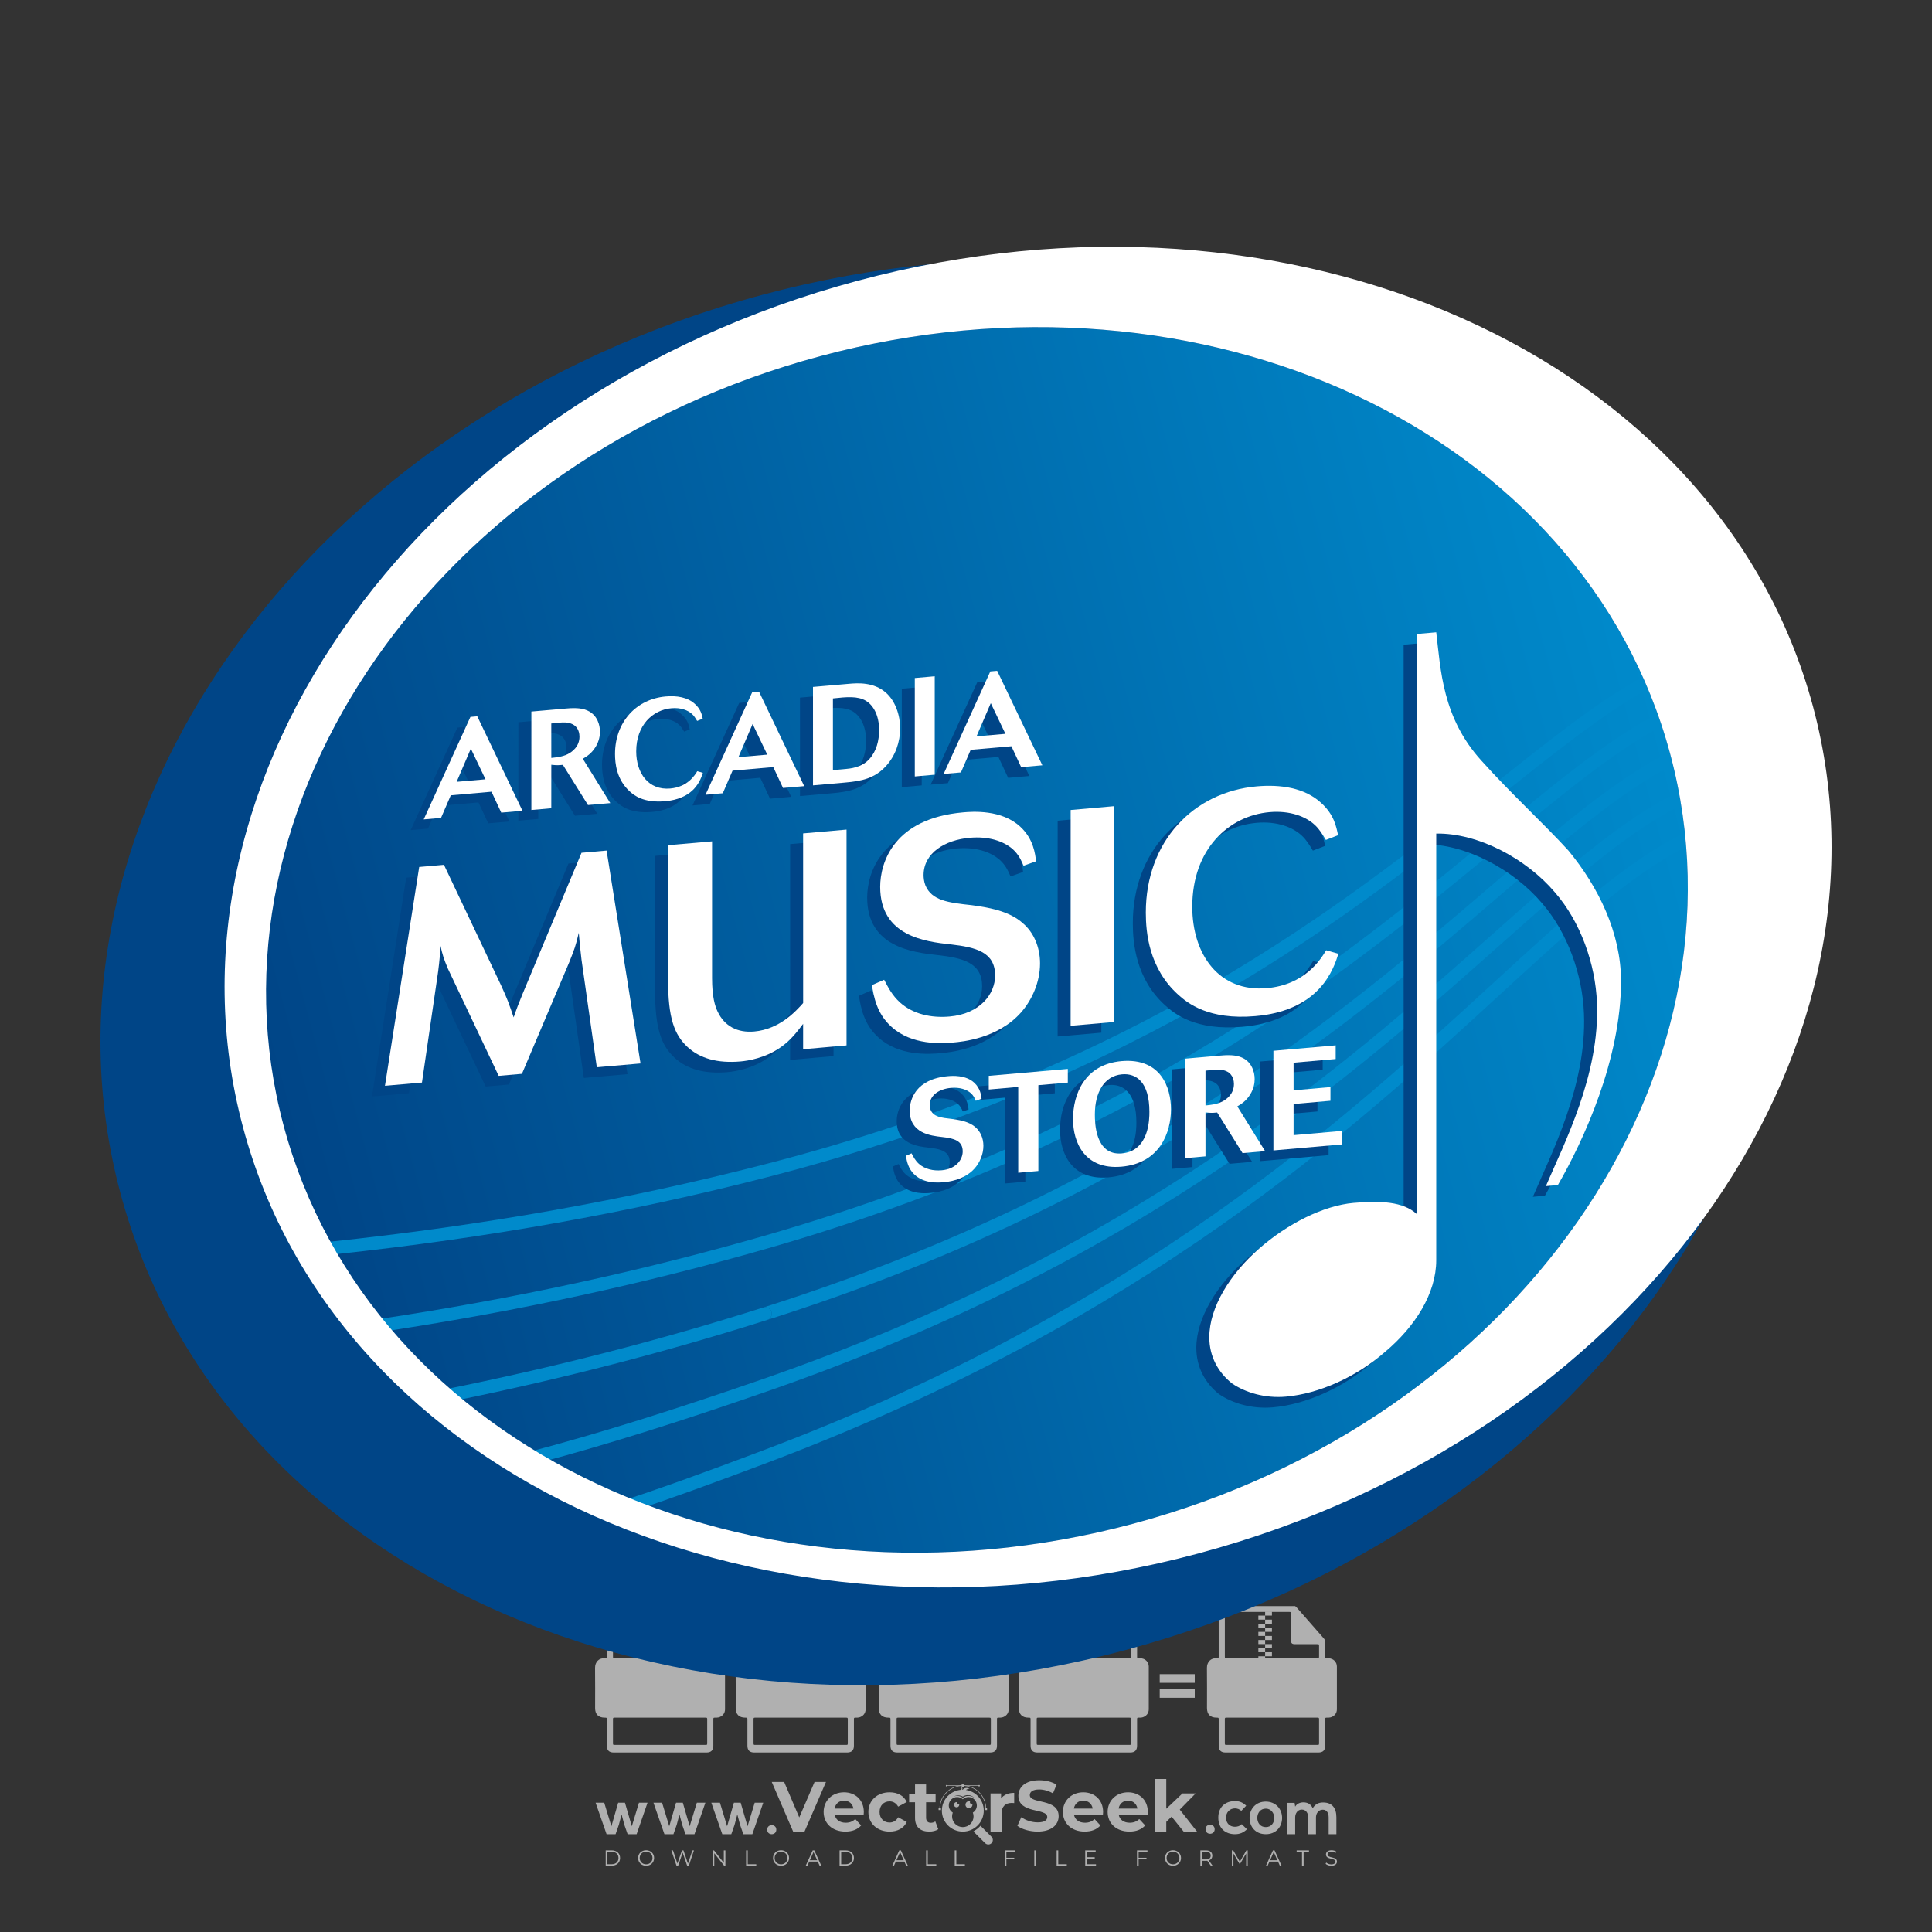 <?xml version="1.0" encoding="iso-8859-1"?>
<!-- Generator: Adobe Illustrator 27.0.0, SVG Export Plug-In . SVG Version: 6.00 Build 0)  -->
<svg version="1.1" id="Layer_1" xmlns="http://www.w3.org/2000/svg" xmlns:xlink="http://www.w3.org/1999/xlink" x="0px" y="0px"
	 viewBox="0 0 500 500" style="enable-background:new 0 0 500 500;" xml:space="preserve">
<rect x="0" y="0" width="500" height="500" fill="#333333" stroke="none"/>
<g id="watermark_1_">
	<g>
		<g id="watermark" style="opacity:0.61;">
			<g>
				<g>
					<g>
						<g>
							<polygon style="fill:#FFFFFF;" points="213.765,461.172 208.204,474.017 205.268,474.017 199.726,461.172 202.938,461.172 
								206.846,470.347 210.81,461.172 							"/>
						</g>
						<g>
							<path style="fill:#FFFFFF;" d="M223.507,469.741h-7.469c0.275,1.23,1.321,1.982,2.826,1.982c1.046,0,1.798-0.312,2.477-0.954
								l1.523,1.651c-0.917,1.046-2.294,1.597-4.074,1.597c-3.413,0-5.634-2.147-5.634-5.083c0-2.954,2.257-5.083,5.267-5.083
								c2.899,0,5.138,1.945,5.138,5.12C223.562,469.191,223.526,469.503,223.507,469.741 M216.002,468.071h4.863
								c-0.202-1.248-1.138-2.055-2.422-2.055C217.139,466.016,216.204,466.805,216.002,468.071"/>
						</g>
						<g>
							<path style="fill:#FFFFFF;" d="M224.735,468.934c0-2.973,2.294-5.083,5.505-5.083c2.074,0,3.707,0.899,4.423,2.514
								l-2.22,1.193c-0.532-0.936-1.321-1.358-2.221-1.358c-1.45,0-2.587,1.009-2.587,2.734c0,1.725,1.138,2.734,2.587,2.734
								c0.899,0,1.688-0.404,2.221-1.358l2.22,1.211c-0.716,1.578-2.349,2.495-4.423,2.495
								C227.029,474.017,224.735,471.907,224.735,468.934"/>
						</g>
						<g>
							<path style="fill:#FFFFFF;" d="M242.828,473.393c-0.587,0.422-1.45,0.624-2.331,0.624c-2.33,0-3.688-1.193-3.688-3.542
								v-4.055h-1.523v-2.202h1.523v-2.404h2.863v2.404h2.459v2.202h-2.459v4.019c0,0.844,0.458,1.303,1.229,1.303
								c0.422,0,0.844-0.128,1.156-0.367L242.828,473.393z"/>
						</g>
					</g>
					<g>
						<path style="fill:#FFFFFF;" d="M262.474,463.997v2.643c-0.238-0.018-0.422-0.037-0.642-0.037
							c-1.578,0-2.624,0.862-2.624,2.753v4.661h-2.863v-9.873h2.734v1.303C259.776,464.493,260.951,463.997,262.474,463.997"/>
					</g>
					<g>
						<path style="fill:#FFFFFF;" d="M263.299,472.53l1.009-2.239c1.083,0.789,2.697,1.339,4.239,1.339
							c1.762,0,2.477-0.587,2.477-1.376c0-2.404-7.469-0.752-7.469-5.524c0-2.184,1.762-4,5.413-4c1.615,0,3.267,0.385,4.459,1.138
							l-0.918,2.257c-1.193-0.679-2.422-1.009-3.56-1.009c-1.761,0-2.44,0.66-2.44,1.468c0,2.367,7.468,0.734,7.468,5.45
							c0,2.147-1.78,3.982-5.45,3.982C266.492,474.017,264.437,473.411,263.299,472.53"/>
					</g>
					<g>
						<path style="fill:#FFFFFF;" d="M285.428,469.741h-7.469c0.275,1.23,1.321,1.982,2.826,1.982c1.046,0,1.798-0.312,2.477-0.954
							l1.523,1.651c-0.918,1.046-2.294,1.597-4.074,1.597c-3.413,0-5.634-2.147-5.634-5.083c0-2.954,2.257-5.083,5.267-5.083
							c2.9,0,5.138,1.945,5.138,5.12C285.484,469.191,285.447,469.503,285.428,469.741 M277.923,468.071h4.863
							c-0.202-1.248-1.138-2.055-2.422-2.055C279.061,466.016,278.125,466.805,277.923,468.071"/>
					</g>
					<g>
						<path style="fill:#FFFFFF;" d="M297.007,469.741h-7.469c0.275,1.23,1.321,1.982,2.826,1.982c1.046,0,1.798-0.312,2.477-0.954
							l1.523,1.651c-0.918,1.046-2.294,1.597-4.074,1.597c-3.413,0-5.634-2.147-5.634-5.083c0-2.954,2.257-5.083,5.267-5.083
							c2.899,0,5.138,1.945,5.138,5.12C297.062,469.191,297.025,469.503,297.007,469.741 M289.501,468.071h4.863
							c-0.202-1.248-1.138-2.055-2.422-2.055C290.639,466.016,289.703,466.805,289.501,468.071"/>
					</g>
					<g>
						<polygon style="fill:#FFFFFF;" points="303.208,470.145 301.831,471.503 301.831,474.017 298.969,474.017 298.969,460.401 
							301.831,460.401 301.831,468.108 306.016,464.144 309.429,464.144 305.318,468.328 309.796,474.017 306.327,474.017 						"/>
					</g>
					<g>
						<path style="fill:#FFFFFF;" d="M256.601,475.359L256.601,475.359l-2.86-2.86c-0.435,0.508-0.953,0.943-1.534,1.284
							c-0.092,0.069-0.186,0.136-0.283,0.199l3.027,3.027c0.456,0.456,1.195,0.456,1.65,0
							C257.057,476.554,257.057,475.815,256.601,475.359"/>
					</g>
					<g>
						<path style="fill:#FFFFFF;" d="M249.984,463.244c0.221-0.173,0.495-0.281,0.797-0.281c0.042,0,0.083,0.002,0.124,0.006
							c-0.214-0.156-0.478-0.249-0.764-0.249c-0.395,0-0.744,0.18-0.981,0.458c-0.051,0-0.1,0.006-0.151,0.008
							c0.039-0.077,0.064-0.162,0.064-0.255c0-0.234-0.143-0.434-0.346-0.519c0.087,0.126,0.138,0.279,0.138,0.445
							c0,0.122-0.031,0.237-0.081,0.341c-2.811,0.201-5.03,2.539-5.03,5.4c0,2.993,2.426,5.42,5.42,5.42
							c2.993,0,5.42-2.426,5.42-5.42C254.595,465.879,252.593,463.635,249.984,463.244 M247.983,464.656
							c0.435,0,0.844,0.112,1.199,0.309c0.374-0.245,0.82-0.387,1.299-0.387c0.711,0,1.348,0.312,1.784,0.806
							c-0.435-0.379-1.004-0.61-1.627-0.61c-0.449,0-0.87,0.12-1.234,0.329c-0.079,0.046-0.156,0.096-0.229,0.15
							c-0.065-0.048-0.133-0.093-0.204-0.134c-0.369-0.219-0.8-0.344-1.26-0.344c-0.3,0-0.588,0.054-0.854,0.152
							C247.196,464.754,247.578,464.656,247.983,464.656 M251.772,469.098c0.115,0.305,0.181,0.634,0.181,0.979
							c0,1.534-1.244,2.777-2.778,2.777c-1.534,0-2.777-1.243-2.777-2.777c0-0.345,0.066-0.674,0.181-0.979
							c-0.62-0.382-1.035-1.064-1.035-1.846c0-1.197,0.971-2.168,2.168-2.168c0.565,0,1.078,0.218,1.463,0.572
							c0.386-0.354,0.899-0.572,1.464-0.572c1.197,0,2.168,0.971,2.168,2.168C252.807,468.034,252.392,468.716,251.772,469.098"/>
					</g>
					<g>
						<path style="fill:#FFFFFF;" d="M251.666,467.061c0,0.497-0.404,0.901-0.901,0.901c-0.497,0-0.901-0.404-0.901-0.901
							s0.404-0.901,0.901-0.901c0.101,0,0.197,0.017,0.287,0.047c-0.03,0.062-0.045,0.132-0.045,0.204
							c0,0.273,0.221,0.494,0.494,0.494c0.05,0,0.099-0.008,0.146-0.022C251.66,466.941,251.666,467,251.666,467.061"/>
					</g>
					<g>
						<path style="fill:#FFFFFF;" d="M248.255,467.061c0,0.376-0.305,0.681-0.681,0.681c-0.376,0-0.681-0.305-0.681-0.681
							s0.305-0.681,0.681-0.681c0.076,0,0.149,0.013,0.217,0.035c-0.023,0.047-0.034,0.1-0.034,0.155
							c0,0.206,0.167,0.374,0.374,0.374c0.038,0,0.075-0.006,0.11-0.017C248.25,466.97,248.255,467.015,248.255,467.061"/>
					</g>
					<g>
						<g>
							<g>
								<rect x="242.908" y="467.83" style="fill:#FFFFFF;" width="0.616" height="0.616"/>
							</g>
							<g>
								<rect x="254.827" y="467.83" style="fill:#FFFFFF;" width="0.616" height="0.616"/>
							</g>
							<g>
								<path style="fill:#FFFFFF;" d="M255.205,468.082h-0.14c0-3.248-2.642-5.89-5.89-5.89c-3.248,0-5.89,2.642-5.89,5.89h-0.14
									c0-1.611,0.627-3.125,1.766-4.264c1.139-1.139,2.653-1.766,4.264-1.766c1.611,0,3.125,0.627,4.264,1.766
									C254.578,464.957,255.205,466.471,255.205,468.082"/>
							</g>
						</g>
						<g>
							<rect x="248.868" y="461.814" style="fill:#FFFFFF;" width="0.616" height="0.616"/>
						</g>
						<g>
							<rect x="244.95" y="462.052" style="fill:#FFFFFF;" width="8.45" height="0.14"/>
						</g>
						<g>
							<path style="fill:#FFFFFF;" d="M245.174,462.15c0,0.108-0.088,0.196-0.196,0.196c-0.108,0-0.196-0.088-0.196-0.196
								c0-0.108,0.088-0.196,0.196-0.196C245.086,461.954,245.174,462.042,245.174,462.15"/>
						</g>
						<g>
							<path style="fill:#FFFFFF;" d="M253.596,462.15c0,0.108-0.088,0.196-0.196,0.196c-0.108,0-0.196-0.088-0.196-0.196
								c0-0.108,0.088-0.196,0.196-0.196C253.509,461.954,253.596,462.042,253.596,462.15"/>
						</g>
					</g>
				</g>
				<g>
					<path style="fill:#FFFFFF;" d="M314.356,473.409c0,1.559-2.364,1.559-2.364,0C311.993,471.851,314.356,471.851,314.356,473.409
						z"/>
				</g>
				<g>
					<g>
						<g>
							<path style="fill:#FFFFFF;" d="M161.739,466.549l1.772,6.088l1.855-6.088h2.215l-2.823,8.14h-2.33l-0.837-2.396l-0.722-2.708
								l-0.722,2.708l-0.837,2.396h-2.33l-2.839-8.14h2.231l1.855,6.088l1.756-6.088H161.739z"/>
						</g>
						<g>
							<path style="fill:#FFFFFF;" d="M176.713,466.549l1.772,6.088l1.855-6.088h2.215l-2.823,8.14h-2.33l-0.837-2.396l-0.722-2.708
								l-0.722,2.708l-0.837,2.396h-2.33l-2.839-8.14h2.231l1.855,6.088l1.756-6.088H176.713z"/>
						</g>
						<g>
							<path style="fill:#FFFFFF;" d="M191.687,466.549l1.772,6.088l1.855-6.088h2.215l-2.823,8.14h-2.33l-0.837-2.396l-0.722-2.708
								l-0.722,2.708l-0.837,2.396h-2.33l-2.839-8.14h2.231l1.855,6.088l1.756-6.088H191.687z"/>
						</g>
					</g>
					<g>
						<path style="fill:#FFFFFF;" d="M200.908,473.52c0,1.559-2.364,1.559-2.364,0C198.545,471.962,200.908,471.962,200.908,473.52z
							"/>
					</g>
					<g>
						<path style="fill:#FFFFFF;" d="M322.71,473.409c-0.935,0.919-1.919,1.28-3.117,1.28c-2.346,0-4.3-1.411-4.3-4.282
							s1.953-4.284,4.3-4.284c1.149,0,2.035,0.329,2.921,1.199l-1.264,1.329c-0.476-0.428-1.066-0.64-1.623-0.64
							c-1.346,0-2.33,0.985-2.33,2.396c0,1.542,1.05,2.362,2.297,2.362c0.64,0,1.28-0.18,1.772-0.672L322.71,473.409z"/>
					</g>
					<g>
						<path style="fill:#FFFFFF;" d="M331.805,470.472c0,2.33-1.591,4.217-4.217,4.217c-2.626,0-4.201-1.887-4.201-4.217
							c0-2.314,1.609-4.217,4.185-4.217C330.149,466.255,331.805,468.158,331.805,470.472z M325.389,470.472
							c0,1.231,0.739,2.38,2.199,2.38c1.46,0,2.199-1.149,2.199-2.38c0-1.215-0.854-2.396-2.199-2.396
							C326.144,468.077,325.389,469.258,325.389,470.472z"/>
					</g>
					<g>
						<path style="fill:#FFFFFF;" d="M338.572,474.689v-4.332c0-1.068-0.559-2.035-1.658-2.035c-1.082,0-1.722,0.967-1.722,2.035
							v4.332h-2.003v-8.107h1.855l0.148,0.985c0.426-0.82,1.362-1.116,2.133-1.116c0.969,0,1.937,0.394,2.396,1.51
							c0.723-1.149,1.658-1.478,2.708-1.478c2.297,0,3.43,1.412,3.43,3.84v4.365h-2.003v-4.365c0-1.066-0.442-1.97-1.526-1.97
							c-1.082,0-1.756,0.935-1.756,2.003v4.332H338.572z"/>
					</g>
				</g>
			</g>
		</g>
		<g style="opacity:0.61;">
			<g>
				<g>
					<path style="fill:#FFFFFF;" d="M345.988,431.299c-0.006-1.224-0.959-2.121-2.189-2.14c-0.924-0.014-0.832,0.12-0.834-0.867
						c-0.003-1.097-0.007-2.194,0.003-3.292c0.003-0.379-0.112-0.691-0.362-0.976c-2.342-2.668-4.678-5.342-7.019-8.011
						c-0.12-0.137-0.275-0.244-0.414-0.366c-6.214,0-12.427,0-18.641,0c-0.794,0.293-1.14,0.868-1.138,1.709
						c0.01,3.748,0.004,7.496,0.004,11.243c0,0.556-0.003,0.589-0.55,0.551c-1.497-0.102-2.516,0.986-2.497,2.492
						c0.044,3.476,0.013,6.953,0.014,10.429c0.001,1.58,0.867,2.443,2.45,2.449c0.582,0.002,0.582,0.002,0.582,0.6
						c0,2.219-0.001,4.438,0.001,6.657c0.001,1.192,0.58,1.771,1.768,1.771c8.013,0.001,16.027,0.001,24.04,0
						c1.168,0,1.755-0.583,1.757-1.745c0.002-2.256,0-4.512,0.001-6.768c0-0.512,0.002-0.511,0.52-0.515
						c0.271-0.002,0.541,0.008,0.809-0.058c0.996-0.246,1.69-1.044,1.694-2.069C346.003,438.696,346.005,434.997,345.988,431.299z
						 M317.537,417.162c5.337,0,10.674,0,16.01,0c0.548,0,0.554,0.007,0.554,0.561c0.001,2.243-0.001,4.486,0.001,6.73
						c0.001,0.811,0.249,1.059,1.06,1.059c1.91,0.001,3.821,0,5.731,0.001c0.458,0,0.479,0.021,0.481,0.483
						c0.003,0.887,0.002,1.775,0,2.662c-0.001,0.477-0.024,0.498-0.504,0.499c-3.895,0.001-7.79,0-11.684,0
						c-3.882,0-7.765,0-11.647,0c-0.55,0-0.552-0.001-0.552-0.561c-0.001-3.624-0.001-7.247,0-10.871
						C316.987,417.166,316.991,417.162,317.537,417.162z M340.822,451.579c-3.883,0.001-7.766,0-11.65,0c-3.871,0-7.742,0-11.613,0
						c-0.572,0-0.574-0.002-0.574-0.579c-0.001-1.997-0.001-3.994,0.001-5.991c0-0.464,0.023-0.486,0.478-0.487
						c7.803-0.001,15.607-0.001,23.41,0c0.478,0,0.499,0.02,0.499,0.503c0.002,1.997,0.001,3.994,0,5.991
						C341.375,451.574,341.37,451.579,340.822,451.579z"/>
				</g>
				<g>
					<g>
						<rect x="327.418" y="417.053" style="fill:#FFFFFF;" width="1.757" height="1.054"/>
					</g>
					<g>
						<rect x="325.662" y="418.107" style="fill:#FFFFFF;" width="1.757" height="1.054"/>
					</g>
					<g>
						<rect x="327.418" y="419.161" style="fill:#FFFFFF;" width="1.757" height="1.054"/>
					</g>
					<g>
						<rect x="325.662" y="420.215" style="fill:#FFFFFF;" width="1.757" height="1.054"/>
					</g>
					<g>
						<rect x="327.418" y="421.269" style="fill:#FFFFFF;" width="1.757" height="1.054"/>
					</g>
					<g>
						<rect x="325.662" y="422.323" style="fill:#FFFFFF;" width="1.757" height="1.054"/>
					</g>
					<g>
						<rect x="327.418" y="423.378" style="fill:#FFFFFF;" width="1.757" height="1.054"/>
					</g>
					<g>
						<rect x="325.662" y="424.432" style="fill:#FFFFFF;" width="1.757" height="1.054"/>
					</g>
					<g>
						<rect x="327.418" y="425.486" style="fill:#FFFFFF;" width="1.757" height="1.054"/>
					</g>
					<g>
						<rect x="325.662" y="426.54" style="fill:#FFFFFF;" width="1.757" height="1.054"/>
					</g>
					<g>
						<rect x="327.418" y="427.594" style="fill:#FFFFFF;" width="1.757" height="1.054"/>
					</g>
					<g>
						<rect x="325.662" y="428.648" style="fill:#FFFFFF;" width="1.757" height="1.054"/>
					</g>
				</g>
			</g>
			<g>
				<path style="fill:#FFFFFF;" d="M187.637,431.299c-0.006-1.224-0.959-2.121-2.189-2.14c-0.924-0.014-0.832,0.12-0.834-0.867
					c-0.003-1.097-0.007-2.194,0.003-3.292c0.003-0.379-0.112-0.691-0.362-0.976c-2.342-2.668-4.678-5.342-7.019-8.011
					c-0.12-0.137-0.275-0.244-0.414-0.366c-6.214,0-12.427,0-18.641,0c-0.794,0.293-1.14,0.868-1.138,1.709
					c0.01,3.748,0.004,7.496,0.004,11.243c0,0.556-0.003,0.589-0.55,0.551c-1.497-0.102-2.516,0.986-2.497,2.492
					c0.044,3.476,0.013,6.953,0.014,10.429c0.001,1.58,0.867,2.443,2.45,2.449c0.582,0.002,0.582,0.002,0.582,0.6
					c0,2.219-0.001,4.438,0.001,6.657c0.001,1.192,0.58,1.771,1.768,1.771c8.013,0.001,16.027,0.001,24.04,0
					c1.168,0,1.755-0.583,1.757-1.745c0.002-2.256,0-4.512,0.001-6.768c0-0.512,0.002-0.511,0.52-0.515
					c0.271-0.002,0.541,0.008,0.809-0.058c0.996-0.246,1.69-1.044,1.694-2.069C187.652,438.696,187.655,434.997,187.637,431.299z
					 M159.187,417.162c5.337,0,10.674,0,16.01,0c0.548,0,0.554,0.007,0.554,0.561c0.001,2.243-0.001,4.486,0.001,6.73
					c0.001,0.811,0.249,1.059,1.06,1.059c1.91,0.001,3.821,0,5.731,0.001c0.458,0,0.479,0.021,0.481,0.483
					c0.003,0.887,0.002,1.775,0,2.662c-0.001,0.477-0.024,0.498-0.504,0.499c-3.895,0.001-7.79,0-11.684,0
					c-3.882,0-7.765,0-11.647,0c-0.55,0-0.552-0.001-0.552-0.561c-0.001-3.624-0.001-7.247,0-10.871
					C158.636,417.166,158.64,417.162,159.187,417.162z M182.472,451.579c-3.883,0.001-7.766,0-11.65,0c-3.871,0-7.742,0-11.613,0
					c-0.572,0-0.574-0.002-0.574-0.579c-0.001-1.997-0.001-3.994,0.001-5.991c0-0.464,0.023-0.486,0.478-0.487
					c7.803-0.001,15.607-0.001,23.41,0c0.478,0,0.499,0.02,0.499,0.503c0.002,1.997,0.001,3.994,0,5.991
					C183.024,451.574,183.019,451.579,182.472,451.579z"/>
			</g>
			<g>
				<path style="fill:#FFFFFF;" d="M159.779,440.669v-7.897h2.779c0.375,0,0.726,0.061,1.053,0.182
					c0.327,0.121,0.612,0.292,0.855,0.513c0.242,0.221,0.434,0.483,0.573,0.789c0.14,0.305,0.21,0.642,0.21,1.009
					c0,0.375-0.07,0.715-0.21,1.02c-0.14,0.305-0.331,0.568-0.573,0.789c-0.243,0.221-0.528,0.392-0.855,0.513
					c-0.327,0.121-0.678,0.182-1.053,0.182h-1.29v2.901H159.779z M162.58,436.356c0.39,0,0.684-0.111,0.882-0.331
					c0.199-0.22,0.298-0.474,0.298-0.761c0-0.14-0.024-0.276-0.072-0.408c-0.048-0.132-0.121-0.248-0.221-0.347
					c-0.099-0.099-0.223-0.178-0.37-0.237c-0.147-0.059-0.32-0.089-0.518-0.089h-1.312v2.173H162.58z"/>
				<path style="fill:#FFFFFF;" d="M166.308,432.771h1.731l3.177,5.294h0.088l-0.088-1.522v-3.772h1.478v7.897h-1.566l-3.353-5.592
					h-0.088l0.088,1.522v4.07h-1.467V432.771z"/>
				<path style="fill:#FFFFFF;" d="M177.922,436.334h3.872c0.022,0.089,0.04,0.195,0.055,0.32c0.014,0.125,0.022,0.25,0.022,0.375
					c0,0.507-0.077,0.985-0.231,1.434c-0.154,0.449-0.397,0.849-0.728,1.202c-0.353,0.375-0.776,0.666-1.268,0.871
					c-0.493,0.206-1.055,0.309-1.688,0.309c-0.574,0-1.114-0.103-1.622-0.309c-0.507-0.206-0.948-0.492-1.323-0.86
					c-0.375-0.367-0.673-0.803-0.894-1.307c-0.221-0.504-0.331-1.053-0.331-1.649c0-0.595,0.11-1.145,0.331-1.649
					c0.221-0.504,0.518-0.939,0.894-1.307c0.375-0.367,0.816-0.654,1.323-0.86c0.507-0.206,1.048-0.309,1.622-0.309
					c0.64,0,1.211,0.11,1.715,0.331c0.504,0.221,0.935,0.526,1.296,0.915l-1.025,1.004c-0.258-0.272-0.544-0.48-0.861-0.623
					c-0.316-0.143-0.695-0.215-1.136-0.215c-0.361,0-0.703,0.065-1.026,0.193c-0.324,0.129-0.607,0.311-0.85,0.546
					c-0.242,0.235-0.436,0.52-0.579,0.855c-0.143,0.335-0.215,0.708-0.215,1.119c0,0.412,0.072,0.785,0.215,1.12
					c0.143,0.335,0.338,0.62,0.584,0.855c0.246,0.235,0.531,0.418,0.855,0.546c0.323,0.129,0.669,0.193,1.037,0.193
					c0.419,0,0.773-0.061,1.064-0.182c0.29-0.121,0.538-0.278,0.744-0.469c0.148-0.132,0.275-0.3,0.381-0.502
					c0.106-0.202,0.189-0.428,0.248-0.678h-2.482V436.334z"/>
			</g>
			<g>
				<path style="fill:#FFFFFF;" d="M224.019,431.299c-0.006-1.224-0.959-2.121-2.189-2.14c-0.924-0.014-0.832,0.12-0.834-0.867
					c-0.003-1.097-0.007-2.194,0.003-3.292c0.003-0.379-0.112-0.691-0.362-0.976c-2.342-2.668-4.678-5.342-7.019-8.011
					c-0.12-0.137-0.275-0.244-0.414-0.366c-6.214,0-12.427,0-18.641,0c-0.794,0.293-1.14,0.868-1.138,1.709
					c0.01,3.748,0.004,7.496,0.004,11.243c0,0.556-0.003,0.589-0.55,0.551c-1.497-0.102-2.516,0.986-2.497,2.492
					c0.044,3.476,0.013,6.953,0.014,10.429c0.001,1.58,0.867,2.443,2.45,2.449c0.582,0.002,0.582,0.002,0.582,0.6
					c0,2.219-0.001,4.438,0.001,6.657c0.001,1.192,0.58,1.771,1.768,1.771c8.013,0.001,16.027,0.001,24.04,0
					c1.168,0,1.755-0.583,1.757-1.745c0.002-2.256,0-4.512,0.001-6.768c0-0.512,0.002-0.511,0.52-0.515
					c0.271-0.002,0.541,0.008,0.809-0.058c0.997-0.246,1.69-1.044,1.694-2.069C224.034,438.696,224.036,434.997,224.019,431.299z
					 M195.568,417.162c5.337,0,10.674,0,16.01,0c0.548,0,0.554,0.007,0.554,0.561c0.001,2.243-0.001,4.486,0.001,6.73
					c0.001,0.811,0.249,1.059,1.06,1.059c1.91,0.001,3.821,0,5.731,0.001c0.458,0,0.479,0.021,0.481,0.483
					c0.003,0.887,0.002,1.775,0,2.662c-0.001,0.477-0.024,0.498-0.504,0.499c-3.895,0.001-7.79,0-11.684,0
					c-3.882,0-7.765,0-11.647,0c-0.55,0-0.552-0.001-0.552-0.561c-0.001-3.624-0.001-7.247,0-10.871
					C195.018,417.166,195.022,417.162,195.568,417.162z M218.854,451.579c-3.883,0.001-7.766,0-11.65,0c-3.871,0-7.742,0-11.613,0
					c-0.572,0-0.574-0.002-0.574-0.579c-0.001-1.997-0.001-3.994,0.001-5.991c0-0.464,0.023-0.486,0.478-0.487
					c7.803-0.001,15.607-0.001,23.41,0c0.478,0,0.499,0.02,0.499,0.503c0.002,1.997,0.001,3.994,0,5.991
					C219.406,451.574,219.401,451.579,218.854,451.579z"/>
			</g>
			<g>
				<path style="fill:#FFFFFF;" d="M205.111,432.771h1.699l2.967,7.897h-1.644l-0.651-1.886h-3.044l-0.651,1.886h-1.643
					L205.111,432.771z M206.997,437.415l-0.706-1.974l-0.287-0.96h-0.088l-0.287,0.96l-0.706,1.974H206.997z"/>
				<path style="fill:#FFFFFF;" d="M211.331,434.536c-0.125,0-0.245-0.024-0.359-0.072c-0.114-0.048-0.213-0.114-0.298-0.199
					c-0.084-0.084-0.151-0.182-0.198-0.292c-0.048-0.11-0.072-0.232-0.072-0.364s0.024-0.254,0.072-0.364
					c0.048-0.11,0.114-0.208,0.198-0.292c0.084-0.084,0.184-0.151,0.298-0.198c0.114-0.048,0.233-0.072,0.359-0.072
					c0.257,0,0.478,0.09,0.662,0.27c0.184,0.181,0.276,0.399,0.276,0.656s-0.092,0.476-0.276,0.656
					C211.809,434.446,211.589,434.536,211.331,434.536z M210.615,440.669v-5.404h1.445v5.404H210.615z"/>
			</g>
			<g>
				<path style="fill:#FFFFFF;" d="M261.044,431.299c-0.006-1.224-0.959-2.121-2.189-2.14c-0.924-0.014-0.832,0.12-0.834-0.867
					c-0.003-1.097-0.007-2.194,0.003-3.292c0.003-0.379-0.112-0.691-0.362-0.976c-2.342-2.668-4.678-5.342-7.019-8.011
					c-0.12-0.137-0.275-0.244-0.414-0.366c-6.214,0-12.427,0-18.641,0c-0.794,0.293-1.14,0.868-1.138,1.709
					c0.01,3.748,0.004,7.496,0.004,11.243c0,0.556-0.003,0.589-0.55,0.551c-1.497-0.102-2.516,0.986-2.497,2.492
					c0.044,3.476,0.013,6.953,0.014,10.429c0.001,1.58,0.867,2.443,2.45,2.449c0.582,0.002,0.582,0.002,0.582,0.6
					c0,2.219-0.001,4.438,0.001,6.657c0.001,1.192,0.58,1.771,1.768,1.771c8.013,0.001,16.027,0.001,24.04,0
					c1.168,0,1.755-0.583,1.757-1.745c0.002-2.256,0-4.512,0.001-6.768c0-0.512,0.002-0.511,0.52-0.515
					c0.271-0.002,0.541,0.008,0.809-0.058c0.996-0.246,1.69-1.044,1.694-2.069C261.059,438.696,261.061,434.997,261.044,431.299z
					 M232.593,417.162c5.337,0,10.674,0,16.01,0c0.548,0,0.554,0.007,0.554,0.561c0.001,2.243-0.001,4.486,0.001,6.73
					c0.001,0.811,0.249,1.059,1.06,1.059c1.91,0.001,3.821,0,5.731,0.001c0.458,0,0.479,0.021,0.481,0.483
					c0.003,0.887,0.002,1.775,0,2.662c-0.001,0.477-0.024,0.498-0.504,0.499c-3.895,0.001-7.79,0-11.684,0
					c-3.882,0-7.765,0-11.647,0c-0.55,0-0.552-0.001-0.552-0.561c-0.001-3.624-0.001-7.247,0-10.871
					C232.042,417.166,232.047,417.162,232.593,417.162z M255.878,451.579c-3.883,0.001-7.766,0-11.65,0c-3.871,0-7.742,0-11.613,0
					c-0.572,0-0.574-0.002-0.574-0.579c-0.001-1.997-0.001-3.994,0.001-5.991c0-0.464,0.023-0.486,0.478-0.487
					c7.803-0.001,15.607-0.001,23.41,0c0.478,0,0.499,0.02,0.499,0.503c0.002,1.997,0.001,3.994,0,5.991
					C256.431,451.574,256.426,451.579,255.878,451.579z"/>
			</g>
			<g>
				<path style="fill:#FFFFFF;" d="M236.361,440.845c-0.338,0-0.662-0.048-0.971-0.143c-0.309-0.095-0.592-0.239-0.849-0.43
					c-0.257-0.191-0.481-0.425-0.673-0.7c-0.191-0.276-0.342-0.597-0.452-0.965l1.401-0.551c0.103,0.397,0.283,0.726,0.54,0.987
					c0.257,0.261,0.596,0.392,1.015,0.392c0.154,0,0.303-0.02,0.447-0.061c0.143-0.04,0.272-0.099,0.386-0.176
					s0.204-0.175,0.27-0.292c0.066-0.118,0.099-0.254,0.099-0.408c0-0.147-0.026-0.279-0.077-0.397
					c-0.051-0.117-0.138-0.227-0.259-0.331c-0.121-0.103-0.28-0.202-0.475-0.298c-0.195-0.095-0.435-0.195-0.722-0.298l-0.485-0.176
					c-0.213-0.073-0.429-0.173-0.645-0.298c-0.217-0.125-0.413-0.276-0.59-0.452c-0.177-0.176-0.322-0.384-0.436-0.623
					c-0.114-0.239-0.171-0.509-0.171-0.81c0-0.309,0.06-0.597,0.182-0.866c0.121-0.268,0.294-0.503,0.518-0.706
					c0.224-0.202,0.492-0.36,0.805-0.474s0.66-0.171,1.042-0.171c0.397,0,0.74,0.053,1.031,0.16
					c0.291,0.107,0.537,0.243,0.739,0.408c0.202,0.165,0.366,0.348,0.491,0.546c0.125,0.199,0.217,0.386,0.276,0.563l-1.312,0.551
					c-0.074-0.221-0.208-0.419-0.402-0.596c-0.195-0.176-0.462-0.265-0.8-0.265c-0.324,0-0.592,0.075-0.805,0.226
					c-0.213,0.151-0.32,0.348-0.32,0.59c0,0.235,0.103,0.436,0.309,0.601c0.206,0.165,0.533,0.325,0.982,0.48l0.497,0.165
					c0.316,0.111,0.605,0.237,0.866,0.381c0.261,0.143,0.485,0.314,0.673,0.513c0.187,0.199,0.331,0.425,0.43,0.678
					c0.1,0.254,0.149,0.546,0.149,0.877c0,0.412-0.083,0.767-0.248,1.064c-0.165,0.298-0.377,0.542-0.634,0.734
					c-0.258,0.191-0.548,0.335-0.872,0.43C236.986,440.797,236.67,440.845,236.361,440.845z"/>
				<path style="fill:#FFFFFF;" d="M239.516,432.771h1.61l1.633,4.754l0.287,1.015h0.088l0.309-1.015l1.699-4.754h1.61l-2.879,7.897
					h-1.566L239.516,432.771z"/>
				<path style="fill:#FFFFFF;" d="M251.097,436.334h3.871c0.022,0.089,0.04,0.195,0.055,0.32c0.015,0.125,0.023,0.25,0.023,0.375
					c0,0.507-0.078,0.985-0.232,1.434c-0.154,0.449-0.397,0.849-0.728,1.202c-0.353,0.375-0.775,0.666-1.268,0.871
					c-0.493,0.206-1.055,0.309-1.688,0.309c-0.574,0-1.114-0.103-1.621-0.309c-0.507-0.206-0.949-0.492-1.324-0.86
					c-0.375-0.367-0.673-0.803-0.894-1.307c-0.22-0.504-0.331-1.053-0.331-1.649c0-0.595,0.11-1.145,0.331-1.649
					c0.221-0.504,0.518-0.939,0.894-1.307c0.375-0.367,0.816-0.654,1.324-0.86c0.507-0.206,1.047-0.309,1.621-0.309
					c0.64,0,1.211,0.11,1.715,0.331c0.504,0.221,0.936,0.526,1.296,0.915l-1.026,1.004c-0.257-0.272-0.544-0.48-0.861-0.623
					c-0.316-0.143-0.694-0.215-1.136-0.215c-0.36,0-0.702,0.065-1.026,0.193c-0.323,0.129-0.607,0.311-0.849,0.546
					c-0.243,0.235-0.436,0.52-0.579,0.855c-0.143,0.335-0.215,0.708-0.215,1.119c0,0.412,0.072,0.785,0.215,1.12
					c0.143,0.335,0.338,0.62,0.585,0.855c0.246,0.235,0.531,0.418,0.854,0.546c0.324,0.129,0.669,0.193,1.037,0.193
					c0.419,0,0.774-0.061,1.064-0.182c0.29-0.121,0.539-0.278,0.745-0.469c0.147-0.132,0.274-0.3,0.38-0.502
					c0.107-0.202,0.189-0.428,0.248-0.678h-2.482V436.334z"/>
			</g>
			<g>
				<path style="fill:#FFFFFF;" d="M297.3,431.299c-0.006-1.224-0.959-2.121-2.189-2.14c-0.924-0.014-0.832,0.12-0.834-0.867
					c-0.003-1.097-0.007-2.194,0.003-3.292c0.003-0.379-0.112-0.691-0.362-0.976c-2.342-2.668-4.678-5.342-7.019-8.011
					c-0.12-0.137-0.275-0.244-0.414-0.366c-6.214,0-12.427,0-18.641,0c-0.794,0.293-1.14,0.868-1.138,1.709
					c0.01,3.748,0.004,7.496,0.004,11.243c0,0.556-0.003,0.589-0.55,0.551c-1.497-0.102-2.516,0.986-2.497,2.492
					c0.044,3.476,0.013,6.953,0.014,10.429c0.001,1.58,0.867,2.443,2.45,2.449c0.582,0.002,0.582,0.002,0.582,0.6
					c0,2.219-0.001,4.438,0.001,6.657c0.001,1.192,0.58,1.771,1.768,1.771c8.013,0.001,16.027,0.001,24.04,0
					c1.168,0,1.755-0.583,1.757-1.745c0.002-2.256,0-4.512,0.001-6.768c0-0.512,0.002-0.511,0.52-0.515
					c0.271-0.002,0.541,0.008,0.809-0.058c0.996-0.246,1.69-1.044,1.694-2.069C297.315,438.696,297.318,434.997,297.3,431.299z
					 M268.85,417.162c5.337,0,10.674,0,16.01,0c0.548,0,0.554,0.007,0.554,0.561c0.001,2.243-0.001,4.486,0.001,6.73
					c0.001,0.811,0.249,1.059,1.06,1.059c1.91,0.001,3.821,0,5.731,0.001c0.458,0,0.479,0.021,0.481,0.483
					c0.003,0.887,0.002,1.775,0,2.662c-0.001,0.477-0.024,0.498-0.504,0.499c-3.895,0.001-7.79,0-11.684,0
					c-3.882,0-7.765,0-11.647,0c-0.55,0-0.552-0.001-0.552-0.561c-0.001-3.624-0.001-7.247,0-10.871
					C268.299,417.166,268.303,417.162,268.85,417.162z M292.135,451.579c-3.883,0.001-7.766,0-11.65,0c-3.871,0-7.742,0-11.613,0
					c-0.572,0-0.574-0.002-0.574-0.579c-0.001-1.997-0.001-3.994,0.001-5.991c0-0.464,0.023-0.486,0.478-0.487
					c7.803-0.001,15.607-0.001,23.41,0c0.478,0,0.499,0.02,0.499,0.503c0.001,1.997,0.001,3.994,0,5.991
					C292.687,451.574,292.682,451.579,292.135,451.579z"/>
			</g>
			<g>
				<path style="fill:#FFFFFF;" d="M272.966,434.183v1.831h3.165v1.412h-3.165v1.831h3.518v1.412h-5.007v-7.897h5.007v1.412H272.966
					z"/>
				<path style="fill:#FFFFFF;" d="M277.852,440.669v-7.897h2.779c0.375,0,0.726,0.061,1.053,0.182
					c0.327,0.121,0.612,0.292,0.855,0.513c0.243,0.221,0.434,0.483,0.574,0.789c0.14,0.305,0.209,0.642,0.209,1.009
					c0,0.375-0.07,0.715-0.209,1.02c-0.14,0.305-0.331,0.568-0.574,0.789c-0.243,0.221-0.528,0.392-0.855,0.513
					c-0.327,0.121-0.678,0.182-1.053,0.182h-1.29v2.901H277.852z M280.653,436.356c0.389,0,0.684-0.111,0.882-0.331
					c0.199-0.22,0.298-0.474,0.298-0.761c0-0.14-0.024-0.276-0.072-0.408c-0.048-0.132-0.121-0.248-0.221-0.347
					c-0.099-0.099-0.222-0.178-0.37-0.237c-0.147-0.059-0.32-0.089-0.518-0.089h-1.312v2.173H280.653z"/>
				<path style="fill:#FFFFFF;" d="M286.797,440.845c-0.338,0-0.662-0.048-0.971-0.143c-0.309-0.095-0.592-0.239-0.849-0.43
					c-0.257-0.191-0.482-0.425-0.673-0.7c-0.191-0.276-0.342-0.597-0.452-0.965l1.401-0.551c0.103,0.397,0.283,0.726,0.541,0.987
					c0.257,0.261,0.595,0.392,1.015,0.392c0.154,0,0.303-0.02,0.447-0.061c0.143-0.04,0.272-0.099,0.386-0.176
					c0.114-0.077,0.204-0.175,0.27-0.292c0.066-0.118,0.1-0.254,0.1-0.408c0-0.147-0.026-0.279-0.077-0.397
					c-0.051-0.117-0.138-0.227-0.259-0.331c-0.121-0.103-0.279-0.202-0.474-0.298c-0.195-0.095-0.436-0.195-0.723-0.298
					l-0.485-0.176c-0.213-0.073-0.428-0.173-0.645-0.298c-0.217-0.125-0.414-0.276-0.59-0.452c-0.176-0.176-0.322-0.384-0.436-0.623
					c-0.114-0.239-0.171-0.509-0.171-0.81c0-0.309,0.061-0.597,0.182-0.866c0.121-0.268,0.294-0.503,0.518-0.706
					c0.224-0.202,0.493-0.36,0.805-0.474c0.312-0.114,0.66-0.171,1.042-0.171c0.397,0,0.741,0.053,1.031,0.16
					c0.29,0.107,0.537,0.243,0.739,0.408c0.202,0.165,0.365,0.348,0.491,0.546c0.125,0.199,0.217,0.386,0.276,0.563l-1.312,0.551
					c-0.074-0.221-0.208-0.419-0.403-0.596c-0.195-0.176-0.462-0.265-0.799-0.265c-0.324,0-0.592,0.075-0.805,0.226
					c-0.213,0.151-0.32,0.348-0.32,0.59c0,0.235,0.103,0.436,0.309,0.601c0.206,0.165,0.533,0.325,0.982,0.48l0.496,0.165
					c0.316,0.111,0.605,0.237,0.866,0.381c0.261,0.143,0.485,0.314,0.673,0.513c0.187,0.199,0.331,0.425,0.43,0.678
					c0.099,0.254,0.149,0.546,0.149,0.877c0,0.412-0.083,0.767-0.248,1.064c-0.165,0.298-0.377,0.542-0.634,0.734
					c-0.258,0.191-0.548,0.335-0.872,0.43C287.422,440.797,287.105,440.845,286.797,440.845z"/>
			</g>
			<g>
				<path style="fill:#FFFFFF;" d="M321.394,439.168l4.004-4.985h-3.827v-1.412h5.559v1.5l-3.96,4.985h4.004v1.412h-5.779V439.168z"
					/>
				<path style="fill:#FFFFFF;" d="M328.409,432.771h1.489v7.897h-1.489V432.771z"/>
				<path style="fill:#FFFFFF;" d="M331.486,440.669v-7.897h2.779c0.375,0,0.726,0.061,1.053,0.182
					c0.327,0.121,0.612,0.292,0.855,0.513s0.434,0.483,0.574,0.789c0.14,0.305,0.209,0.642,0.209,1.009
					c0,0.375-0.07,0.715-0.209,1.02c-0.14,0.305-0.331,0.568-0.574,0.789c-0.243,0.221-0.528,0.392-0.855,0.513
					c-0.327,0.121-0.678,0.182-1.053,0.182h-1.29v2.901H331.486z M334.288,436.356c0.389,0,0.684-0.111,0.882-0.331
					c0.199-0.22,0.298-0.474,0.298-0.761c0-0.14-0.024-0.276-0.072-0.408c-0.048-0.132-0.121-0.248-0.221-0.347
					c-0.099-0.099-0.222-0.178-0.37-0.237c-0.147-0.059-0.32-0.089-0.518-0.089h-1.312v2.173H334.288z"/>
			</g>
		</g>
		<g style="opacity:0.61;">
			<path style="fill:#FFFFFF;" d="M300.133,433.27h9.067v2.242h-9.067V433.27z M300.133,437.136h9.067v2.243h-9.067V437.136z"/>
		</g>
	</g>
	<g style="opacity:0.61;">
		<path style="fill:#FFFFFF;" d="M156.756,478.878h1.607c1.263,0,2.114,0.812,2.114,1.974c0,1.161-0.851,1.973-2.114,1.973h-1.607
			V478.878z M158.34,482.464c1.049,0,1.725-0.665,1.725-1.612c0-0.947-0.677-1.613-1.725-1.613h-1.167v3.225H158.34z"/>
		<path style="fill:#FFFFFF;" d="M165.139,480.851c0-1.15,0.879-2.007,2.075-2.007c1.184,0,2.069,0.851,2.069,2.007
			c0,1.156-0.885,2.007-2.069,2.007C166.019,482.858,165.139,482.002,165.139,480.851z M168.866,480.851
			c0-0.942-0.705-1.635-1.652-1.635c-0.953,0-1.663,0.693-1.663,1.635c0,0.941,0.71,1.635,1.663,1.635
			C168.162,482.486,168.866,481.793,168.866,480.851z"/>
		<path style="fill:#FFFFFF;" d="M179.596,478.878l-1.331,3.947h-0.44l-1.156-3.366l-1.161,3.366h-0.434l-1.331-3.947h0.429
			l1.139,3.394l1.178-3.394h0.389l1.161,3.411l1.156-3.411H179.596z"/>
		<path style="fill:#FFFFFF;" d="M187.731,478.878v3.947h-0.344l-2.537-3.202v3.202h-0.417v-3.947h0.344l2.543,3.203v-3.203H187.731
			z"/>
		<path style="fill:#FFFFFF;" d="M193.093,478.878h0.417v3.586h2.21v0.361h-2.627V478.878z"/>
		<path style="fill:#FFFFFF;" d="M200.061,480.851c0-1.15,0.879-2.007,2.075-2.007c1.184,0,2.069,0.851,2.069,2.007
			c0,1.156-0.885,2.007-2.069,2.007C200.941,482.858,200.061,482.002,200.061,480.851z M203.788,480.851
			c0-0.942-0.705-1.635-1.652-1.635c-0.953,0-1.663,0.693-1.663,1.635c0,0.941,0.71,1.635,1.663,1.635
			C203.083,482.486,203.788,481.793,203.788,480.851z"/>
		<path style="fill:#FFFFFF;" d="M211.636,481.77h-2.199l-0.474,1.054h-0.434l1.804-3.947h0.412l1.804,3.947h-0.44L211.636,481.77z
			 M211.484,481.432l-0.947-2.12l-0.947,2.12H211.484z"/>
		<path style="fill:#FFFFFF;" d="M217.28,478.878h1.607c1.263,0,2.114,0.812,2.114,1.974c0,1.161-0.851,1.973-2.114,1.973h-1.607
			V478.878z M218.864,482.464c1.049,0,1.725-0.665,1.725-1.612c0-0.947-0.677-1.613-1.725-1.613h-1.167v3.225H218.864z"/>
		<path style="fill:#FFFFFF;" d="M234.041,481.77h-2.199l-0.474,1.054h-0.434l1.804-3.947h0.412l1.804,3.947h-0.44L234.041,481.77z
			 M233.889,481.432l-0.947-2.12l-0.947,2.12H233.889z"/>
		<path style="fill:#FFFFFF;" d="M239.685,478.878h0.417v3.586h2.21v0.361h-2.627V478.878z"/>
		<path style="fill:#FFFFFF;" d="M247.082,478.878h0.417v3.586h2.21v0.361h-2.627V478.878z"/>
		<path style="fill:#FFFFFF;" d="M260.449,479.239v1.551h2.041v0.361h-2.041v1.675h-0.417v-3.947h2.706v0.361H260.449z"/>
		<path style="fill:#FFFFFF;" d="M267.678,478.878h0.417v3.947h-0.417V478.878z"/>
		<path style="fill:#FFFFFF;" d="M273.456,478.878h0.417v3.586h2.21v0.361h-2.627V478.878z"/>
		<path style="fill:#FFFFFF;" d="M283.644,482.464v0.361h-2.791v-3.947h2.706v0.361h-2.289v1.404h2.041v0.355h-2.041v1.466H283.644z
			"/>
		<path style="fill:#FFFFFF;" d="M294.672,479.239v1.551h2.041v0.361h-2.041v1.675h-0.417v-3.947h2.706v0.361H294.672z"/>
		<path style="fill:#FFFFFF;" d="M301.5,480.851c0-1.15,0.879-2.007,2.075-2.007c1.184,0,2.069,0.851,2.069,2.007
			c0,1.156-0.885,2.007-2.069,2.007C302.379,482.858,301.5,482.002,301.5,480.851z M305.226,480.851
			c0-0.942-0.705-1.635-1.652-1.635c-0.953,0-1.663,0.693-1.663,1.635c0,0.941,0.71,1.635,1.663,1.635
			C304.522,482.486,305.226,481.793,305.226,480.851z"/>
		<path style="fill:#FFFFFF;" d="M313.351,482.825l-0.902-1.269c-0.102,0.011-0.203,0.017-0.316,0.017h-1.06v1.252h-0.417v-3.947
			h1.477c1.004,0,1.613,0.507,1.613,1.353c0,0.62-0.327,1.054-0.902,1.24l0.964,1.353H313.351z M313.328,480.231
			c0-0.632-0.417-0.992-1.207-0.992h-1.048v1.979h1.048C312.911,481.218,313.328,480.851,313.328,480.231z"/>
		<path style="fill:#FFFFFF;" d="M322.907,478.878v3.947h-0.4v-3.158l-1.551,2.656h-0.197l-1.551-2.639v3.14h-0.4v-3.947h0.344
			l1.714,2.926l1.697-2.926H322.907z"/>
		<path style="fill:#FFFFFF;" d="M330.744,481.77h-2.199l-0.473,1.054h-0.434l1.804-3.947h0.411l1.804,3.947h-0.44L330.744,481.77z
			 M330.592,481.432l-0.947-2.12l-0.947,2.12H330.592z"/>
		<path style="fill:#FFFFFF;" d="M336.957,479.239h-1.387v-0.361h3.192v0.361h-1.387v3.586h-0.417V479.239z"/>
		<path style="fill:#FFFFFF;" d="M343.063,482.346l0.164-0.321c0.282,0.276,0.784,0.479,1.302,0.479c0.739,0,1.06-0.31,1.06-0.699
			c0-1.083-2.43-0.417-2.43-1.877c0-0.581,0.451-1.083,1.455-1.083c0.446,0,0.908,0.13,1.224,0.35l-0.141,0.333
			c-0.338-0.22-0.733-0.327-1.083-0.327c-0.722,0-1.043,0.321-1.043,0.716c0,1.083,2.43,0.429,2.43,1.866
			c0,0.581-0.462,1.077-1.472,1.077C343.937,482.858,343.356,482.65,343.063,482.346z"/>
	</g>
</g>
<g>
</g>
<g>
	<path style="fill:#004587;" d="M457.513,194.54c25.95,96.847-48.45,200.936-166.185,232.479
		c-117.734,31.553-234.212-21.39-260.165-118.242C5.215,211.928,79.615,107.838,197.349,76.291
		C315.084,44.745,431.564,97.682,457.513,194.54z"/>
	<linearGradient id="SVGID_1_" gradientUnits="userSpaceOnUse" x1="73.402" y1="291.321" x2="432.252" y2="195.167">
		<stop  offset="0" style="stop-color:#004587"/>
		<stop  offset="1" style="stop-color:#008ACB"/>
	</linearGradient>
	<path style="fill:url(#SVGID_1_);" d="M432.252,195.168c22.355,83.438-39.849,172.606-138.939,199.158
		c-99.098,26.553-197.55-19.566-219.912-103.007c-22.358-83.441,39.854-172.607,138.943-199.157
		C311.439,65.609,409.89,111.727,432.252,195.168z"/>
	<g>
		<path style="fill:#008ACB;" d="M435.943,215.579c-15.109,7.285-30.487,21.379-49.57,38.902
			c-38.769,35.576-91.861,84.305-188.971,120.909c-15.411,5.814-27.294,10.109-37.662,13.455c1.568,0.686,3.156,1.353,4.754,1.998
			c9.538-3.174,20.435-7.141,34.098-12.291c97.727-36.837,151.093-85.819,190.06-121.588c18.446-16.927,33.384-30.607,47.723-37.823
			C436.242,217.957,436.099,216.77,435.943,215.579z"/>
		<path style="fill:#008ACB;" d="M388.574,205.773c13.889-11.087,25.785-20.578,36.929-26.933c-0.461-1.034-0.938-2.059-1.421-3.08
			c-11.446,6.488-23.523,16.121-37.617,27.376c-38.728,30.924-91.783,73.271-188.814,98.256
			c-35.75,9.208-72.937,15.819-112.387,19.971c0.559,1.075,1.127,2.147,1.716,3.207c39.104-4.174,76.014-10.767,111.516-19.903
			C296.225,279.492,349.597,236.885,388.574,205.773z"/>
		<path style="fill:#008ACB;" d="M388.594,218.571c15.48-12.825,28.483-23.588,40.738-30.211c-0.383-1.072-0.789-2.132-1.195-3.188
			c-12.661,6.761-25.908,17.721-41.698,30.796c-38.742,32.088-91.798,76.024-188.852,103.914
			c-31.857,9.162-64.865,16.29-99.595,21.506c0.785,1.024,1.584,2.039,2.395,3.041c34.179-5.212,66.709-12.273,98.131-21.301
			C296.247,295.046,349.626,250.839,388.594,218.571z"/>
		<path style="fill:#008ACB;" d="M388.629,244.17c17.776-15.789,32.302-28.68,46.169-35.661c-0.214-1.141-0.441-2.279-0.691-3.416
			c-14.516,7.086-29.411,20.296-47.715,36.551c-38.761,34.411-91.835,81.545-188.935,115.248
			c-23.056,8.001-42.615,14.157-61.602,19.135c1.293,0.837,2.602,1.65,3.923,2.455c18.108-4.851,36.874-10.796,58.791-18.406
			C296.288,326.153,349.663,278.771,388.629,244.17z"/>
		<g>
			<path style="fill:#008ACB;" d="M199.643,339.483c0.286,0.89-0.209,1.839-1.097,2.117
				c97.726-31.001,151.095-76.796,190.07-110.228c16.782-14.41,30.667-26.31,43.833-33.117c-0.304-1.106-0.611-2.209-0.938-3.304
				c-13.701,6.94-27.898,19.094-45.092,33.853c-38.758,33.248-91.828,78.784-188.895,109.581
				C198.412,338.103,199.359,338.597,199.643,339.483z"/>
			<path style="fill:#008ACB;" d="M199.643,339.483c-0.283-0.886-1.231-1.38-2.12-1.098c-26.69,8.473-54.198,15.532-82.84,21.278
				c1.033,0.953,2.08,1.89,3.141,2.814c27.873-5.677,54.679-12.613,80.721-20.876C199.433,341.322,199.929,340.373,199.643,339.483z
				"/>
		</g>
	</g>
	<g>
		<path style="fill:#004587;" d="M368.332,166.407c1.157,9.621,1.543,22.027,11.66,33.186c7.771,8.658,16.317,16.464,22.548,23.306
			c7.782,9.425,13.612,21.355,13.612,33.791c0,20.227-9.728,41.301-16.337,52.76l-3.107,0.282
			c4.664-10.913,13.991-28.846,13.218-47.43c-0.381-10.085-4.275-21.008-10.882-28.594c-7.386-8.697-19.829-15.381-30.712-15.211
			v110.429c0,8.55-5.451,17.187-13.24,23.707c-7.368,6.471-17.096,10.831-25.654,11.583c-5.433,0.475-10.49-1.032-14.001-3.445
			c-3.496-2.807-5.832-6.878-5.832-11.935c0-7.768,5.447-16.414,12.838-22.882c7.386-6.499,16.718-11.191,24.498-11.877
			c6.996-0.608,12.821-0.338,16.317,2.854V166.846L368.332,166.407z"/>
		<g>
			<path style="fill:#004587;" d="M105.123,227.139l6.407-0.555l14.795,31.217c1.738,3.804,1.977,4.579,3.241,8.261
				c0.868-2.525,1.272-3.512,2.3-6.052l15.262-36.54l6.492-0.57l8.781,55.085l-11.312,0.987l-3.961-27.817
				c-0.393-3.292-0.472-4.228-0.709-6.977c-0.79,3.396-1.113,4.213-2.451,7.579l-12.259,28.914l-6.017,0.524l-13.133-27.724
				c-1.111-2.674-1.347-3.361-1.977-6.159c-0.081,2.852-0.159,3.658-0.553,6.853l-4.191,28.769l-9.574,0.837L105.123,227.139z"/>
			<path style="fill:#004587;" d="M169.524,221.504l11.393-0.991v35.364c0,4.988,0.78,7.286,1.423,8.655
				c1.816,3.88,5.22,5.552,9.491,5.183c6.573-0.574,10.839-5.305,12.659-7.361l-0.008-43.899l11.237-0.987v55.845l-11.237,0.991
				v-6.569c-1.651,2.201-3.311,4.324-5.772,6.039c-3.952,2.803-8.46,3.52-10.445,3.694c-5.926,0.512-10.437-0.756-13.681-3.716
				c-3.404-3.18-5.06-7.386-5.06-17.589V221.504z"/>
			<path style="fill:#004587;" d="M225.451,256.331c1.031,1.962,2.055,4.009,4.117,5.891c3.399,3.018,8.068,4.035,12.813,3.619
				c7.915-0.69,11.792-5.859,11.792-10.6c0-6.014-4.827-7.332-11.63-8.073c-6.338-0.72-18.119-2.058-18.119-14.88
				c0-6.171,3.404-17.705,21.517-19.285c2.29-0.205,9.971-0.794,14.797,3.77c3.401,3.18,3.796,7.023,4.033,8.896l-3.241,1.149
				c-0.716-1.669-1.353-2.953-2.771-4.259c-2.451-2.155-6.326-3.397-11.158-2.972c-6.326,0.547-11.947,3.885-11.947,9.664
				c0,0.639,0.086,1.653,0.475,2.645c1.665,3.97,5.932,4.467,11.946,5.127c3.882,0.532,9.659,1.369,13.299,4.695
				c2.695,2.29,4.42,6.018,4.42,10.372c0,4.819-2.049,9.429-4.901,12.684c-6.007,6.784-15.265,7.593-17.641,7.797
				c-2.852,0.251-10.604,0.772-15.904-4.066c-3.871-3.455-4.584-7.91-5.06-10.794L225.451,256.331z"/>
			<path style="fill:#004587;" d="M273.72,212.395l11.306-0.994v55.851l-11.315,0.987L273.72,212.395z"/>
			<path style="fill:#004587;" d="M343.01,249.605c-0.548,1.711-1.739,5.609-5.056,9.143c-5.468,5.778-13.221,6.692-16.466,6.985
				c-12.096,1.057-17.555-3.379-19.936-5.543c-7.595-6.853-8.381-16.117-8.381-21.259c0-18.425,12.339-31.216,28.718-32.654
				c6.167-0.536,12.42,0.343,16.696,4.317c3.322,3.03,3.87,6.067,4.348,8.327l-3.16,1.218c-0.875-1.426-1.662-2.776-2.854-3.863
				c-2.294-2.174-6.407-3.789-11.708-3.33c-10.6,0.928-20.012,9.583-20.018,24.463c0.005,12.42,6.963,22.172,19.304,21.089
				c9.896-0.867,13.92-7.459,15.351-9.801L343.01,249.605z"/>
		</g>
		<g>
			<path style="fill:#004587;" d="M118.38,188.302l1.773-0.157l11.691,24.455l-5.485,0.478l-2.525-5.412l-10.533,0.925l-2.53,5.852
				l-4.48,0.39L118.38,188.302z M118.487,196.514l-3.675,8.588l7.47-0.652L118.487,196.514z"/>
			<path style="fill:#004587;" d="M134.153,186.919l9.055-0.791c2.707-0.239,4.472-0.066,5.952,0.779
				c2.062,1.191,2.743,3.438,2.743,5.246c0,0.932-0.184,2.398-1.158,3.962c-1.046,1.677-2.236,2.398-3.277,3.023l7.108,11.471
				l-5.774,0.505l-6.495-10.404c-1.265,0.116-1.55,0.139-2.996-0.024l-0.004,11.256l-5.154,0.451V186.919z M139.311,198.918
				c1.41-0.162,2.847-0.285,4.26-0.986c1.298-0.656,3.029-2.067,3.029-4.525c0-0.579-0.107-2.441-1.911-3.262
				c-1.049-0.482-2.237-0.451-3.248-0.362c-0.683,0.062-1.477,0.165-2.137,0.223L139.311,198.918z"/>
			<path style="fill:#004587;" d="M178.534,202.777c-0.253,0.778-0.796,2.555-2.309,4.17c-2.495,2.629-6.025,3.049-7.505,3.177
				c-5.52,0.49-8.012-1.53-9.091-2.521c-3.468-3.119-3.827-7.348-3.827-9.695c0-8.407,5.625-14.24,13.096-14.891
				c2.812-0.251,5.668,0.15,7.612,1.966c1.519,1.384,1.771,2.764,1.99,3.794l-1.446,0.562c-0.401-0.648-0.759-1.272-1.298-1.762
				c-1.049-0.994-2.926-1.731-5.343-1.523c-4.834,0.424-9.125,4.376-9.125,11.156c0,5.67,3.177,10.114,8.803,9.625
				c4.508-0.4,6.343-3.408,6.998-4.48L178.534,202.777z"/>
			<path style="fill:#004587;" d="M191.305,181.918l1.766-0.154l11.691,24.451l-5.481,0.479l-2.525-5.404l-10.539,0.922
				l-2.525,5.848l-4.475,0.393L191.305,181.918z M191.412,190.133l-3.676,8.588l7.467-0.655L191.412,190.133z"/>
			<path style="fill:#004587;" d="M207.037,180.543l9.166-0.794c2.414-0.22,6.56-0.509,9.741,2.314
				c2.347,2.069,3.646,5.674,3.646,9.208c0,3.5-1.194,7.035-3.646,9.741c-2.956,3.219-6.241,3.901-10.645,4.282l-8.257,0.724
				L207.037,180.543z M215.738,201.755c2.158-0.186,4.367-0.848,5.874-2.533c1.884-2.073,2.535-4.841,2.535-7.509
				c0-4.078-1.669-6.53-3.394-7.57c-2.166-1.292-5.014-1.006-8.558-0.625v18.553L215.738,201.755z"/>
			<path style="fill:#004587;" d="M233.384,178.241l5.158-0.455v25.472l-5.158,0.455V178.241z"/>
			<path style="fill:#004587;" d="M252.932,176.526l1.773-0.151l11.691,24.452l-5.485,0.478l-2.528-5.409l-10.531,0.921
				l-2.529,5.855l-4.475,0.39L252.932,176.526z M253.047,184.744l-3.683,8.588l7.474-0.652L253.047,184.744z"/>
		</g>
		<g>
			<path style="fill:#004587;" d="M232.546,301.249c0.472,0.909,0.947,1.854,1.896,2.721c1.569,1.386,3.722,1.858,5.91,1.665
				c3.646-0.319,5.431-2.703,5.431-4.887c0-2.77-2.224-3.377-5.359-3.729c-2.922-0.327-8.355-0.948-8.355-6.852
				c0-2.844,1.569-8.158,9.922-8.891c1.061-0.093,4.594-0.368,6.818,1.738c1.569,1.471,1.75,3.24,1.858,4.107l-1.492,0.527
				c-0.327-0.772-0.62-1.364-1.279-1.964c-1.13-0.994-2.911-1.566-5.142-1.371c-2.914,0.252-5.503,1.79-5.503,4.453
				c0,0.293,0.038,0.761,0.219,1.223c0.767,1.827,2.733,2.055,5.505,2.362c1.784,0.246,4.448,0.628,6.128,2.162
				c1.236,1.061,2.039,2.776,2.039,4.78c0,2.227-0.948,4.349-2.259,5.852c-2.769,3.121-7.034,3.496-8.127,3.592
				c-1.31,0.112-4.889,0.356-7.333-1.879c-1.788-1.593-2.116-3.637-2.335-4.975L232.546,301.249z"/>
			<path style="fill:#004587;" d="M252.526,281.187l20.457-1.784v3.538l-7.626,0.667v22.209l-5.206,0.457v-22.211l-7.626,0.668
				V281.187z"/>
			<path style="fill:#004587;" d="M299.682,289.867c0,5.873-2.81,13.961-12.803,14.835c-9.558,0.835-12.546-6.303-12.546-12.287
				c0-6.459,2.988-14.194,12.581-15.034C297.093,276.527,299.682,284.254,299.682,289.867z M279.985,291.188
				c0,2.006,0.041,10.687,6.968,10.077c7.142-0.623,7.142-9.011,7.142-10.763c0-7.623-3.349-10.063-7.142-9.696
				C282.398,281.242,279.985,285.463,279.985,291.188z"/>
			<path style="fill:#004587;" d="M303.397,276.742l9.152-0.801c2.74-0.24,4.52-0.066,6.018,0.786
				c2.081,1.208,2.771,3.481,2.771,5.305c0,0.945-0.182,2.421-1.165,4.001c-1.056,1.697-2.258,2.422-3.319,3.065l7.19,11.584
				l-5.841,0.508l-6.564-10.507c-1.278,0.111-1.569,0.138-3.026-0.025v11.376l-5.216,0.452V276.742z M308.613,288.866
				c1.424-0.162,2.882-0.289,4.3-0.995c1.315-0.665,3.063-2.088,3.063-4.569c0-0.583-0.107-2.472-1.928-3.293
				c-1.058-0.493-2.265-0.459-3.282-0.374c-0.696,0.059-1.492,0.163-2.152,0.223V288.866z"/>
			<path style="fill:#004587;" d="M326.191,274.71l16.118-1.408v3.537l-10.898,0.953v7.148l9.547-0.838v3.542l-9.547,0.837v8.061
				l12.428-1.093v3.5l-17.647,1.547V274.71z"/>
		</g>
	</g>
	<g>
		<path style="fill:#FFFFFF;" d="M371.698,163.639c1.156,9.621,1.54,22.026,11.66,33.186c7.768,8.658,16.314,16.464,22.548,23.306
			c7.782,9.425,13.612,21.356,13.612,33.792c0,20.226-9.726,41.299-16.337,52.76l-3.108,0.282
			c4.665-10.913,13.994-28.846,13.219-47.43c-0.383-10.084-4.275-21.008-10.885-28.595c-7.383-8.697-19.827-15.381-30.709-15.211
			v110.428c0,8.55-5.451,17.189-13.243,23.707c-7.365,6.474-17.096,10.834-25.652,11.584c-5.432,0.475-10.489-1.032-14.001-3.445
			c-3.496-2.807-5.832-6.878-5.832-11.936c0-7.767,5.446-16.414,12.841-22.882c7.385-6.499,16.716-11.19,24.497-11.876
			c6.996-0.608,12.821-0.338,16.317,2.852V164.078L371.698,163.639z"/>
		<g>
			<path style="fill:#FFFFFF;" d="M108.489,224.372l6.407-0.555l14.794,31.215c1.739,3.805,1.977,4.58,3.243,8.262
				c0.867-2.525,1.272-3.512,2.299-6.052l15.264-36.54l6.49-0.571l8.783,55.086l-11.313,0.986l-3.96-27.815
				c-0.393-3.292-0.472-4.229-0.709-6.977c-0.79,3.396-1.115,4.213-2.452,7.578l-12.258,28.915l-6.017,0.524l-13.134-27.724
				c-1.111-2.675-1.347-3.362-1.977-6.16c-0.081,2.853-0.158,3.658-0.553,6.853l-4.19,28.768l-9.576,0.837L108.489,224.372z"/>
			<path style="fill:#FFFFFF;" d="M172.888,218.737l11.394-0.991v35.364c0,4.988,0.78,7.285,1.423,8.654
				c1.816,3.882,5.22,5.555,9.489,5.184c6.573-0.575,10.841-5.305,12.661-7.363l-0.008-43.898l11.237-0.987v55.845l-11.237,0.99
				v-6.569c-1.651,2.202-3.311,4.326-5.773,6.04c-3.95,2.803-8.46,3.521-10.444,3.693c-5.928,0.513-10.438-0.755-13.681-3.716
				c-3.404-3.179-5.061-7.385-5.061-17.589V218.737z"/>
			<path style="fill:#FFFFFF;" d="M228.817,253.564c1.031,1.962,2.054,4.009,4.116,5.891c3.4,3.018,8.068,4.035,12.814,3.619
				c7.913-0.69,11.791-5.859,11.791-10.601c0-6.013-4.827-7.331-11.63-8.071c-6.338-0.721-18.117-2.059-18.117-14.879
				c0-6.171,3.403-17.706,21.517-19.285c2.289-0.205,9.971-0.794,14.797,3.77c3.401,3.18,3.793,7.023,4.034,8.897l-3.242,1.148
				c-0.717-1.669-1.354-2.952-2.773-4.259c-2.451-2.155-6.325-3.396-11.157-2.972c-6.326,0.547-11.946,3.885-11.946,9.664
				c0,0.64,0.084,1.654,0.472,2.645c1.666,3.97,5.933,4.468,11.946,5.126c3.88,0.533,9.659,1.369,13.297,4.696
				c2.696,2.289,4.424,6.017,4.424,10.373c0,4.818-2.052,9.428-4.905,12.682c-6.006,6.785-15.264,7.594-17.638,7.798
				c-2.852,0.251-10.605,0.771-15.904-4.067c-3.871-3.453-4.584-7.91-5.061-10.793L228.817,253.564z"/>
			<path style="fill:#FFFFFF;" d="M277.086,209.627l11.306-0.995v55.852l-11.316,0.987L277.086,209.627z"/>
			<path style="fill:#FFFFFF;" d="M346.377,246.838c-0.548,1.711-1.74,5.609-5.06,9.143c-5.466,5.778-13.218,6.692-16.462,6.985
				c-12.098,1.056-17.557-3.381-19.94-5.543c-7.593-6.853-8.379-16.117-8.379-21.259c0-18.426,12.34-31.216,28.718-32.654
				c6.166-0.536,12.418,0.344,16.694,4.318c3.323,3.03,3.868,6.068,4.35,8.327l-3.162,1.218c-0.878-1.426-1.662-2.776-2.854-3.862
				c-2.294-2.174-6.405-3.79-11.707-3.331c-10.6,0.929-20.012,9.582-20.018,24.463c0.005,12.42,6.96,22.172,19.304,21.089
				c9.896-0.867,13.92-7.459,15.351-9.803L346.377,246.838z"/>
		</g>
		<g>
			<path style="fill:#FFFFFF;" d="M121.745,185.535l1.773-0.158l11.692,24.455l-5.487,0.478l-2.524-5.412l-10.534,0.925l-2.53,5.852
				l-4.479,0.389L121.745,185.535z M121.853,193.746l-3.675,8.588l7.468-0.651L121.853,193.746z"/>
			<path style="fill:#FFFFFF;" d="M137.519,184.151l9.054-0.791c2.707-0.238,4.473-0.065,5.954,0.779
				c2.062,1.191,2.741,3.438,2.741,5.246c0,0.933-0.184,2.398-1.157,3.963c-1.048,1.677-2.236,2.397-3.277,3.022l7.107,11.472
				l-5.773,0.504l-6.496-10.404c-1.264,0.116-1.55,0.139-2.995-0.023l-0.004,11.256l-5.154,0.452V184.151z M142.677,196.151
				c1.41-0.163,2.847-0.286,4.26-0.988c1.298-0.655,3.029-2.066,3.029-4.525c0-0.579-0.108-2.441-1.912-3.262
				c-1.049-0.481-2.237-0.451-3.248-0.362c-0.685,0.062-1.479,0.166-2.137,0.223L142.677,196.151z"/>
			<path style="fill:#FFFFFF;" d="M181.899,200.009c-0.255,0.778-0.795,2.555-2.309,4.171c-2.494,2.629-6.026,3.049-7.507,3.176
				c-5.518,0.489-8.012-1.53-9.091-2.521c-3.467-3.118-3.826-7.347-3.826-9.695c0-8.407,5.624-14.239,13.095-14.89
				c2.814-0.251,5.669,0.15,7.613,1.966c1.519,1.383,1.769,2.764,1.99,3.793l-1.446,0.562c-0.401-0.647-0.759-1.272-1.3-1.761
				c-1.049-0.995-2.925-1.731-5.343-1.523c-4.834,0.424-9.124,4.374-9.124,11.156c0,5.67,3.177,10.116,8.802,9.626
				c4.509-0.401,6.344-3.408,6.998-4.48L181.899,200.009z"/>
			<path style="fill:#FFFFFF;" d="M194.671,179.152l1.765-0.156l11.692,24.452l-5.483,0.478l-2.525-5.405l-10.538,0.922
				l-2.525,5.848l-4.476,0.394L194.671,179.152z M194.776,187.365l-3.675,8.588l7.467-0.655L194.776,187.365z"/>
			<path style="fill:#FFFFFF;" d="M210.401,177.775l9.167-0.794c2.413-0.22,6.56-0.509,9.741,2.313
				c2.347,2.07,3.646,5.674,3.646,9.21c0,3.5-1.195,7.035-3.646,9.741c-2.956,3.218-6.241,3.901-10.645,4.282l-8.257,0.725
				L210.401,177.775z M219.102,198.988c2.159-0.185,4.368-0.848,5.876-2.533c1.884-2.073,2.535-4.84,2.535-7.509
				c0-4.078-1.671-6.53-3.394-7.571c-2.166-1.292-5.016-1.006-8.558-0.624v18.553L219.102,198.988z"/>
			<path style="fill:#FFFFFF;" d="M236.749,175.474l5.158-0.455v25.473l-5.158,0.455V175.474z"/>
			<path style="fill:#FFFFFF;" d="M256.296,173.759l1.773-0.151l11.693,24.451l-5.487,0.478l-2.526-5.409l-10.533,0.922
				l-2.528,5.855l-4.476,0.389L256.296,173.759z M256.412,181.977l-3.686,8.588l7.474-0.652L256.412,181.977z"/>
		</g>
		<g>
			<path style="fill:#FFFFFF;" d="M235.911,298.48c0.473,0.911,0.949,1.854,1.897,2.722c1.569,1.386,3.722,1.858,5.91,1.665
				c3.644-0.32,5.429-2.703,5.429-4.888c0-2.769-2.225-3.377-5.358-3.727c-2.922-0.327-8.355-0.948-8.355-6.852
				c0-2.845,1.568-8.158,9.922-8.891c1.06-0.093,4.593-0.368,6.816,1.736c1.568,1.471,1.75,3.24,1.858,4.108l-1.492,0.527
				c-0.327-0.772-0.62-1.364-1.278-1.964c-1.131-0.994-2.911-1.566-5.14-1.371c-2.915,0.251-5.506,1.79-5.506,4.453
				c0,0.293,0.04,0.761,0.22,1.221c0.767,1.828,2.733,2.057,5.505,2.363c1.783,0.246,4.446,0.628,6.125,2.162
				c1.238,1.06,2.039,2.776,2.039,4.78c0,2.227-0.947,4.349-2.258,5.851c-2.77,3.121-7.034,3.497-8.127,3.593
				c-1.31,0.112-4.887,0.355-7.331-1.879c-1.788-1.592-2.117-3.637-2.335-4.975L235.911,298.48z"/>
			<path style="fill:#FFFFFF;" d="M255.892,278.42l20.456-1.784v3.538l-7.623,0.667v22.207l-5.21,0.459v-22.211l-7.623,0.667V278.42
				z"/>
			<path style="fill:#FFFFFF;" d="M303.048,287.098c0,5.874-2.81,13.963-12.802,14.836c-9.562,0.834-12.55-6.303-12.55-12.288
				c0-6.459,2.988-14.193,12.585-15.034C300.456,273.758,303.048,281.487,303.048,287.098z M283.349,288.421
				c0,2.006,0.043,10.687,6.97,10.077c7.144-0.622,7.144-9.013,7.144-10.763c0-7.623-3.351-10.063-7.144-9.696
				C285.762,278.473,283.349,282.695,283.349,288.421z"/>
			<path style="fill:#FFFFFF;" d="M306.763,273.975l9.152-0.801c2.74-0.24,4.521-0.066,6.017,0.786
				c2.083,1.206,2.771,3.481,2.771,5.305c0,0.943-0.181,2.421-1.165,4.001c-1.054,1.695-2.258,2.422-3.318,3.065l7.19,11.583
				l-5.84,0.509l-6.565-10.507c-1.282,0.111-1.571,0.137-3.028-0.025v11.376l-5.216,0.452V273.975z M311.979,286.099
				c1.421-0.163,2.88-0.289,4.3-0.997c1.315-0.665,3.064-2.087,3.064-4.568c0-0.583-0.108-2.473-1.929-3.293
				c-1.059-0.493-2.268-0.46-3.284-0.374c-0.694,0.059-1.491,0.163-2.151,0.223V286.099z"/>
			<path style="fill:#FFFFFF;" d="M329.558,271.941l16.117-1.406v3.537l-10.897,0.953v7.148l9.543-0.839v3.544l-9.543,0.837v8.06
				l12.428-1.091v3.499l-17.647,1.547V271.941z"/>
		</g>
	</g>
	<g>
		<g>
			<path style="fill:#FFFFFF;" d="M469.221,182.909C444.85,91.962,334.141,42.608,221.936,72.671
				C109.737,102.736,38.535,200.834,62.903,291.781c24.368,90.946,135.079,140.3,247.279,110.237
				C422.388,371.95,493.587,273.852,469.221,182.909z M293.314,394.325c-99.098,26.553-197.55-19.566-219.912-103.007
				c-22.358-83.441,39.854-172.607,138.943-199.157c99.095-26.552,197.546,19.565,219.908,103.006
				C454.608,278.606,392.403,367.773,293.314,394.325z"/>
		</g>
	</g>
</g>
</svg>
